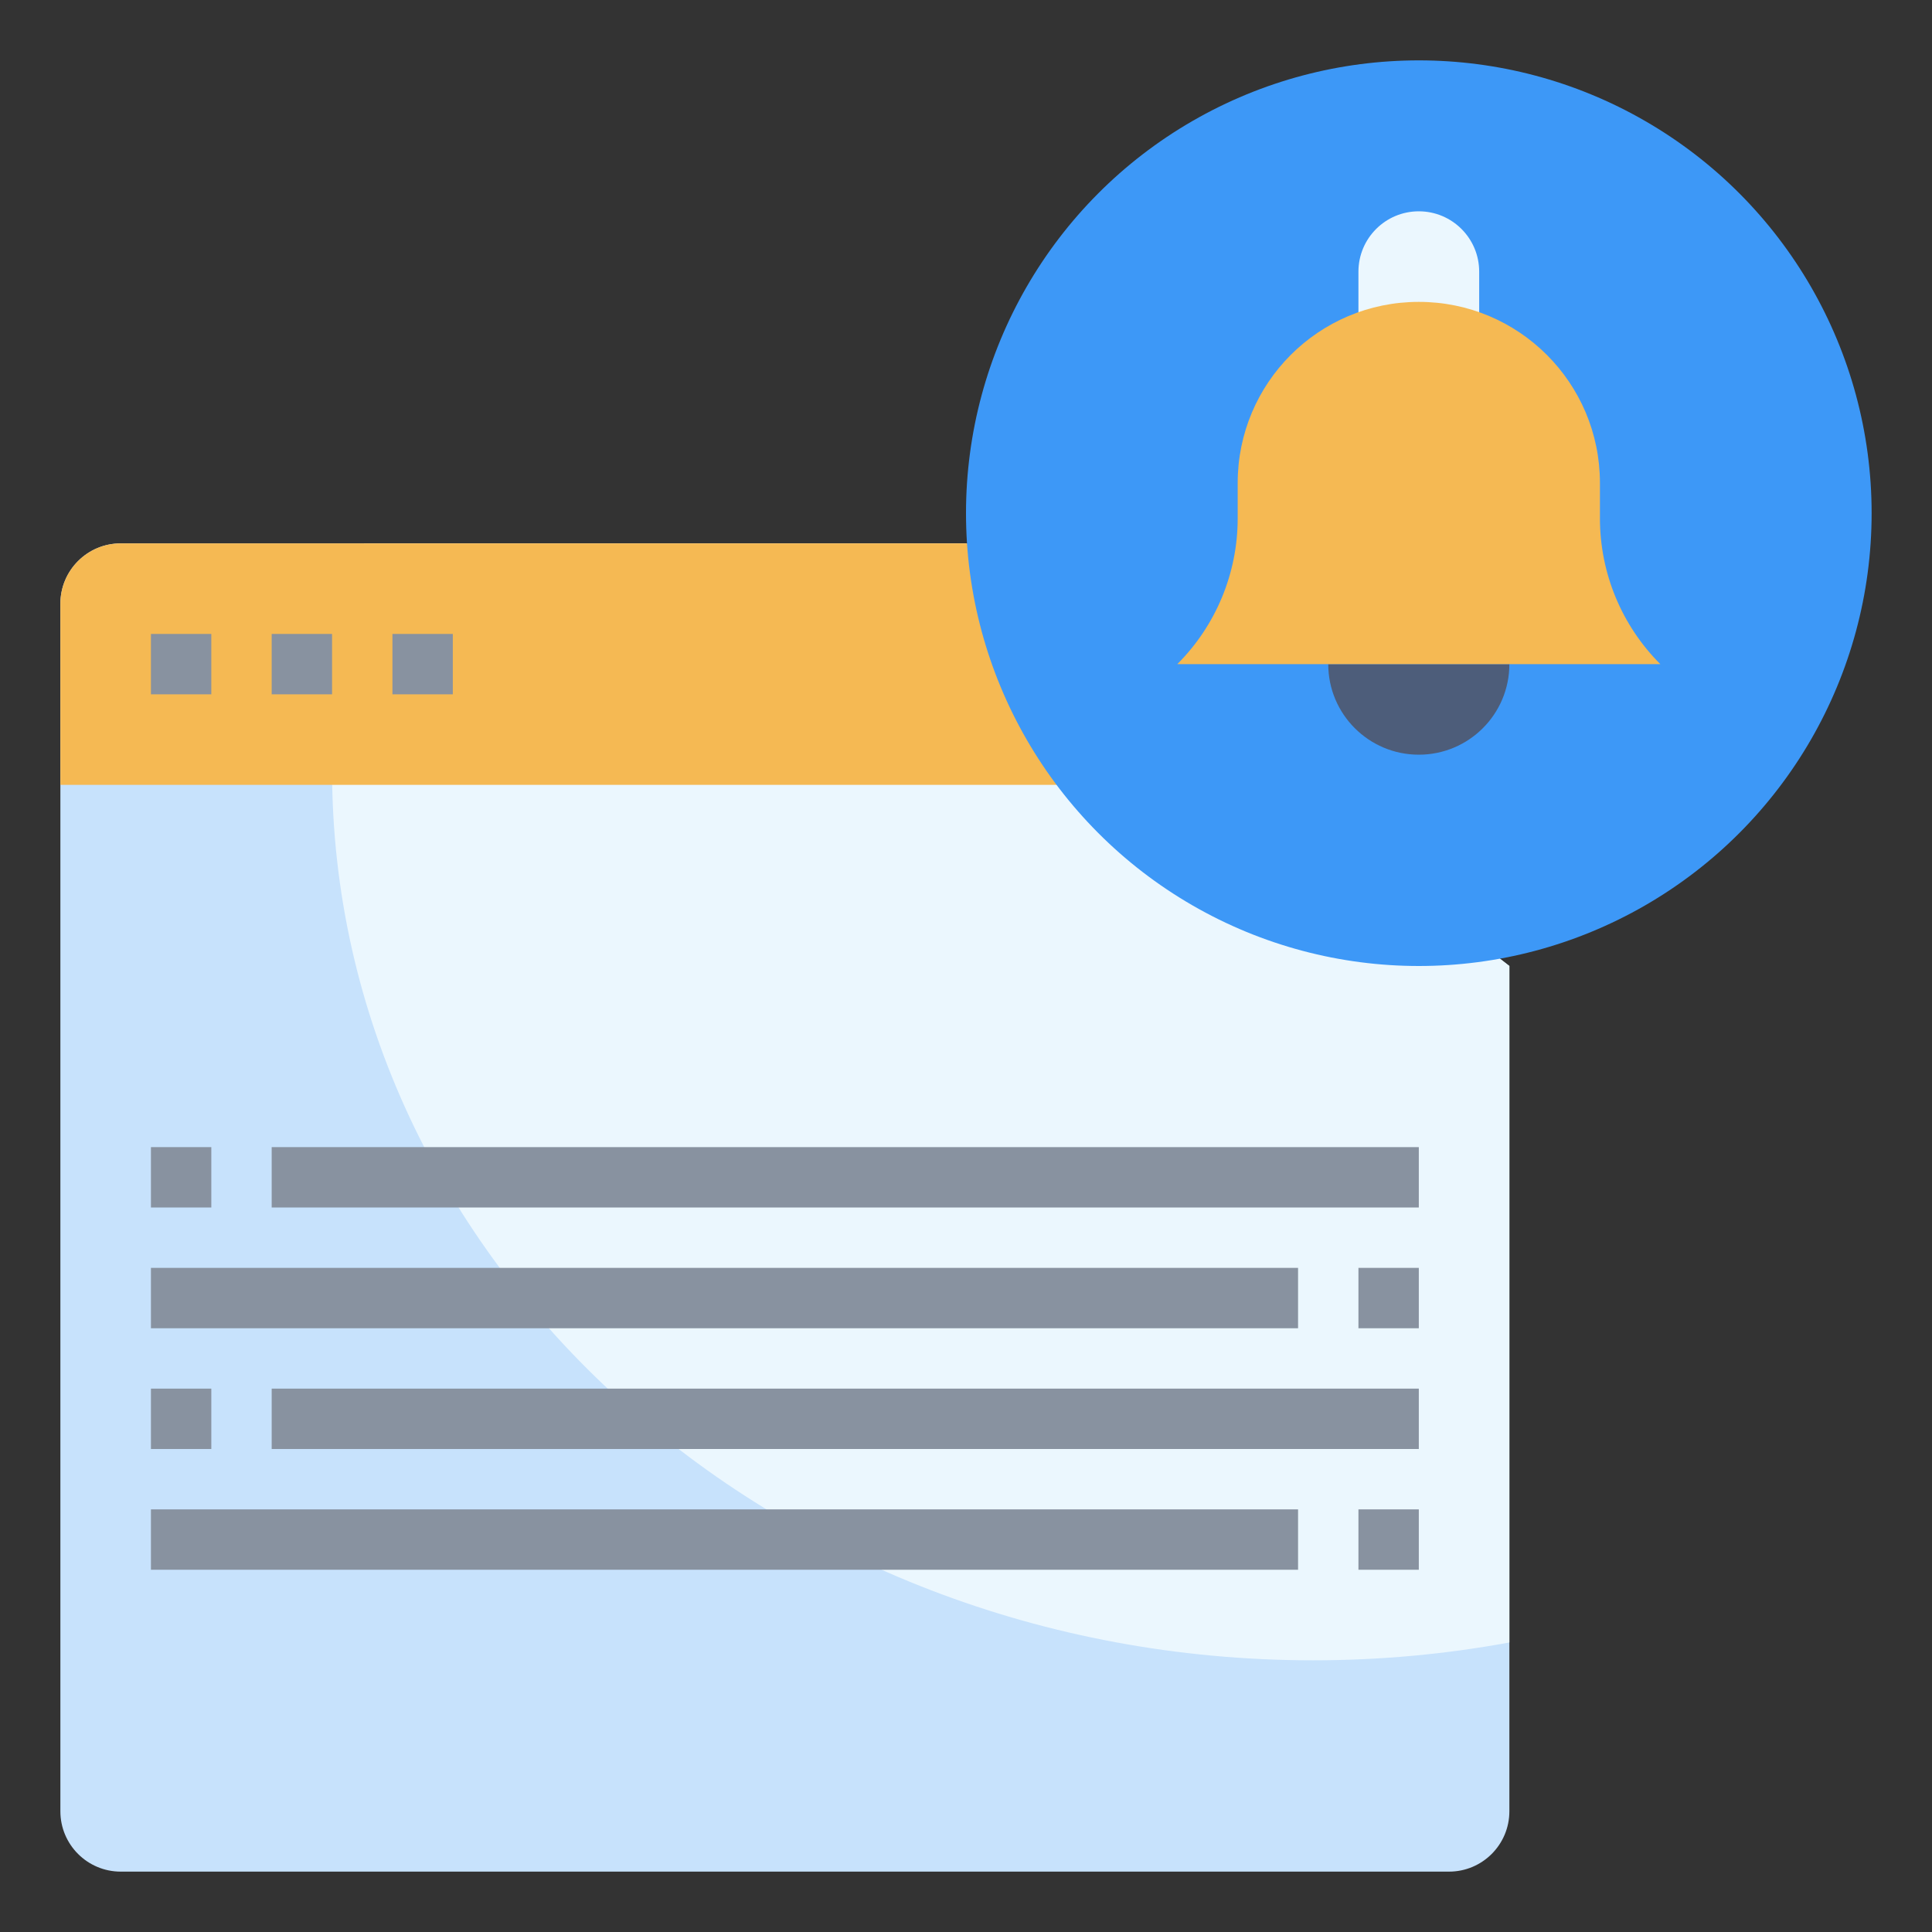 <svg id="Layer_3" enable-background="new 0 0 64 64" height="512" viewBox="0 0 64 64" width="512" xmlns="http://www.w3.org/2000/svg"><rect x="0" y="0" width="64" height="64" fill="#333333" stroke="none"/><g><path d="m32 18h-28c-1.105 0-2 .895-2 2v40c0 1.105.895 2 2 2h44c1.105 0 2-.895 2-2v-28" fill="#c7e2fc"/><path d="m12.063 18c-.692 2.395-1.063 4.908-1.063 7.5 0 16.292 14.551 29.5 32.5 29.5 2.226 0 4.4-.204 6.5-.591v-22.409l-18-14z" fill="#ebf7fe"/><path d="m40 18h-36c-1.105 0-2 .895-2 2v6h38z" fill="#f5b953"/><circle cx="47" cy="17" fill="#3d98f7" r="15"/><path d="m44 22c0 1.657 1.343 3 3 3 1.657 0 3-1.343 3-3" fill="#4d5d7a"/><path d="m45 11v-2c0-1.105.895-2 2-2 1.105 0 2 .895 2 2v2" fill="#ebf7fe"/><path d="m39 22c1.281-1.281 2-3.017 2-4.828v-1.172c0-3.314 2.686-6 6-6 3.314 0 6 2.686 6 6v1.172c0 1.811.719 3.548 2 4.828z" fill="#f5b953"/><g><path d="m5 21h2v2h-2z" fill="#8892a0"/></g><g><path d="m9 21h2v2h-2z" fill="#8892a0"/></g><g><path d="m13 21h2v2h-2z" fill="#8892a0"/></g><g><path d="m5 38h2v2h-2z" fill="#8892a0"/></g><g><path d="m9 38h38v2h-38z" fill="#8892a0"/></g><g><path d="m45 42h2v2h-2z" fill="#8892a0"/></g><g><path d="m5 42h38v2h-38z" fill="#8892a0"/></g><g><path d="m5 46h2v2h-2z" fill="#8892a0"/></g><g><path d="m9 46h38v2h-38z" fill="#8892a0"/></g><g><path d="m45 50h2v2h-2z" fill="#8892a0"/></g><g><path d="m5 50h38v2h-38z" fill="#8892a0"/></g></g></svg>